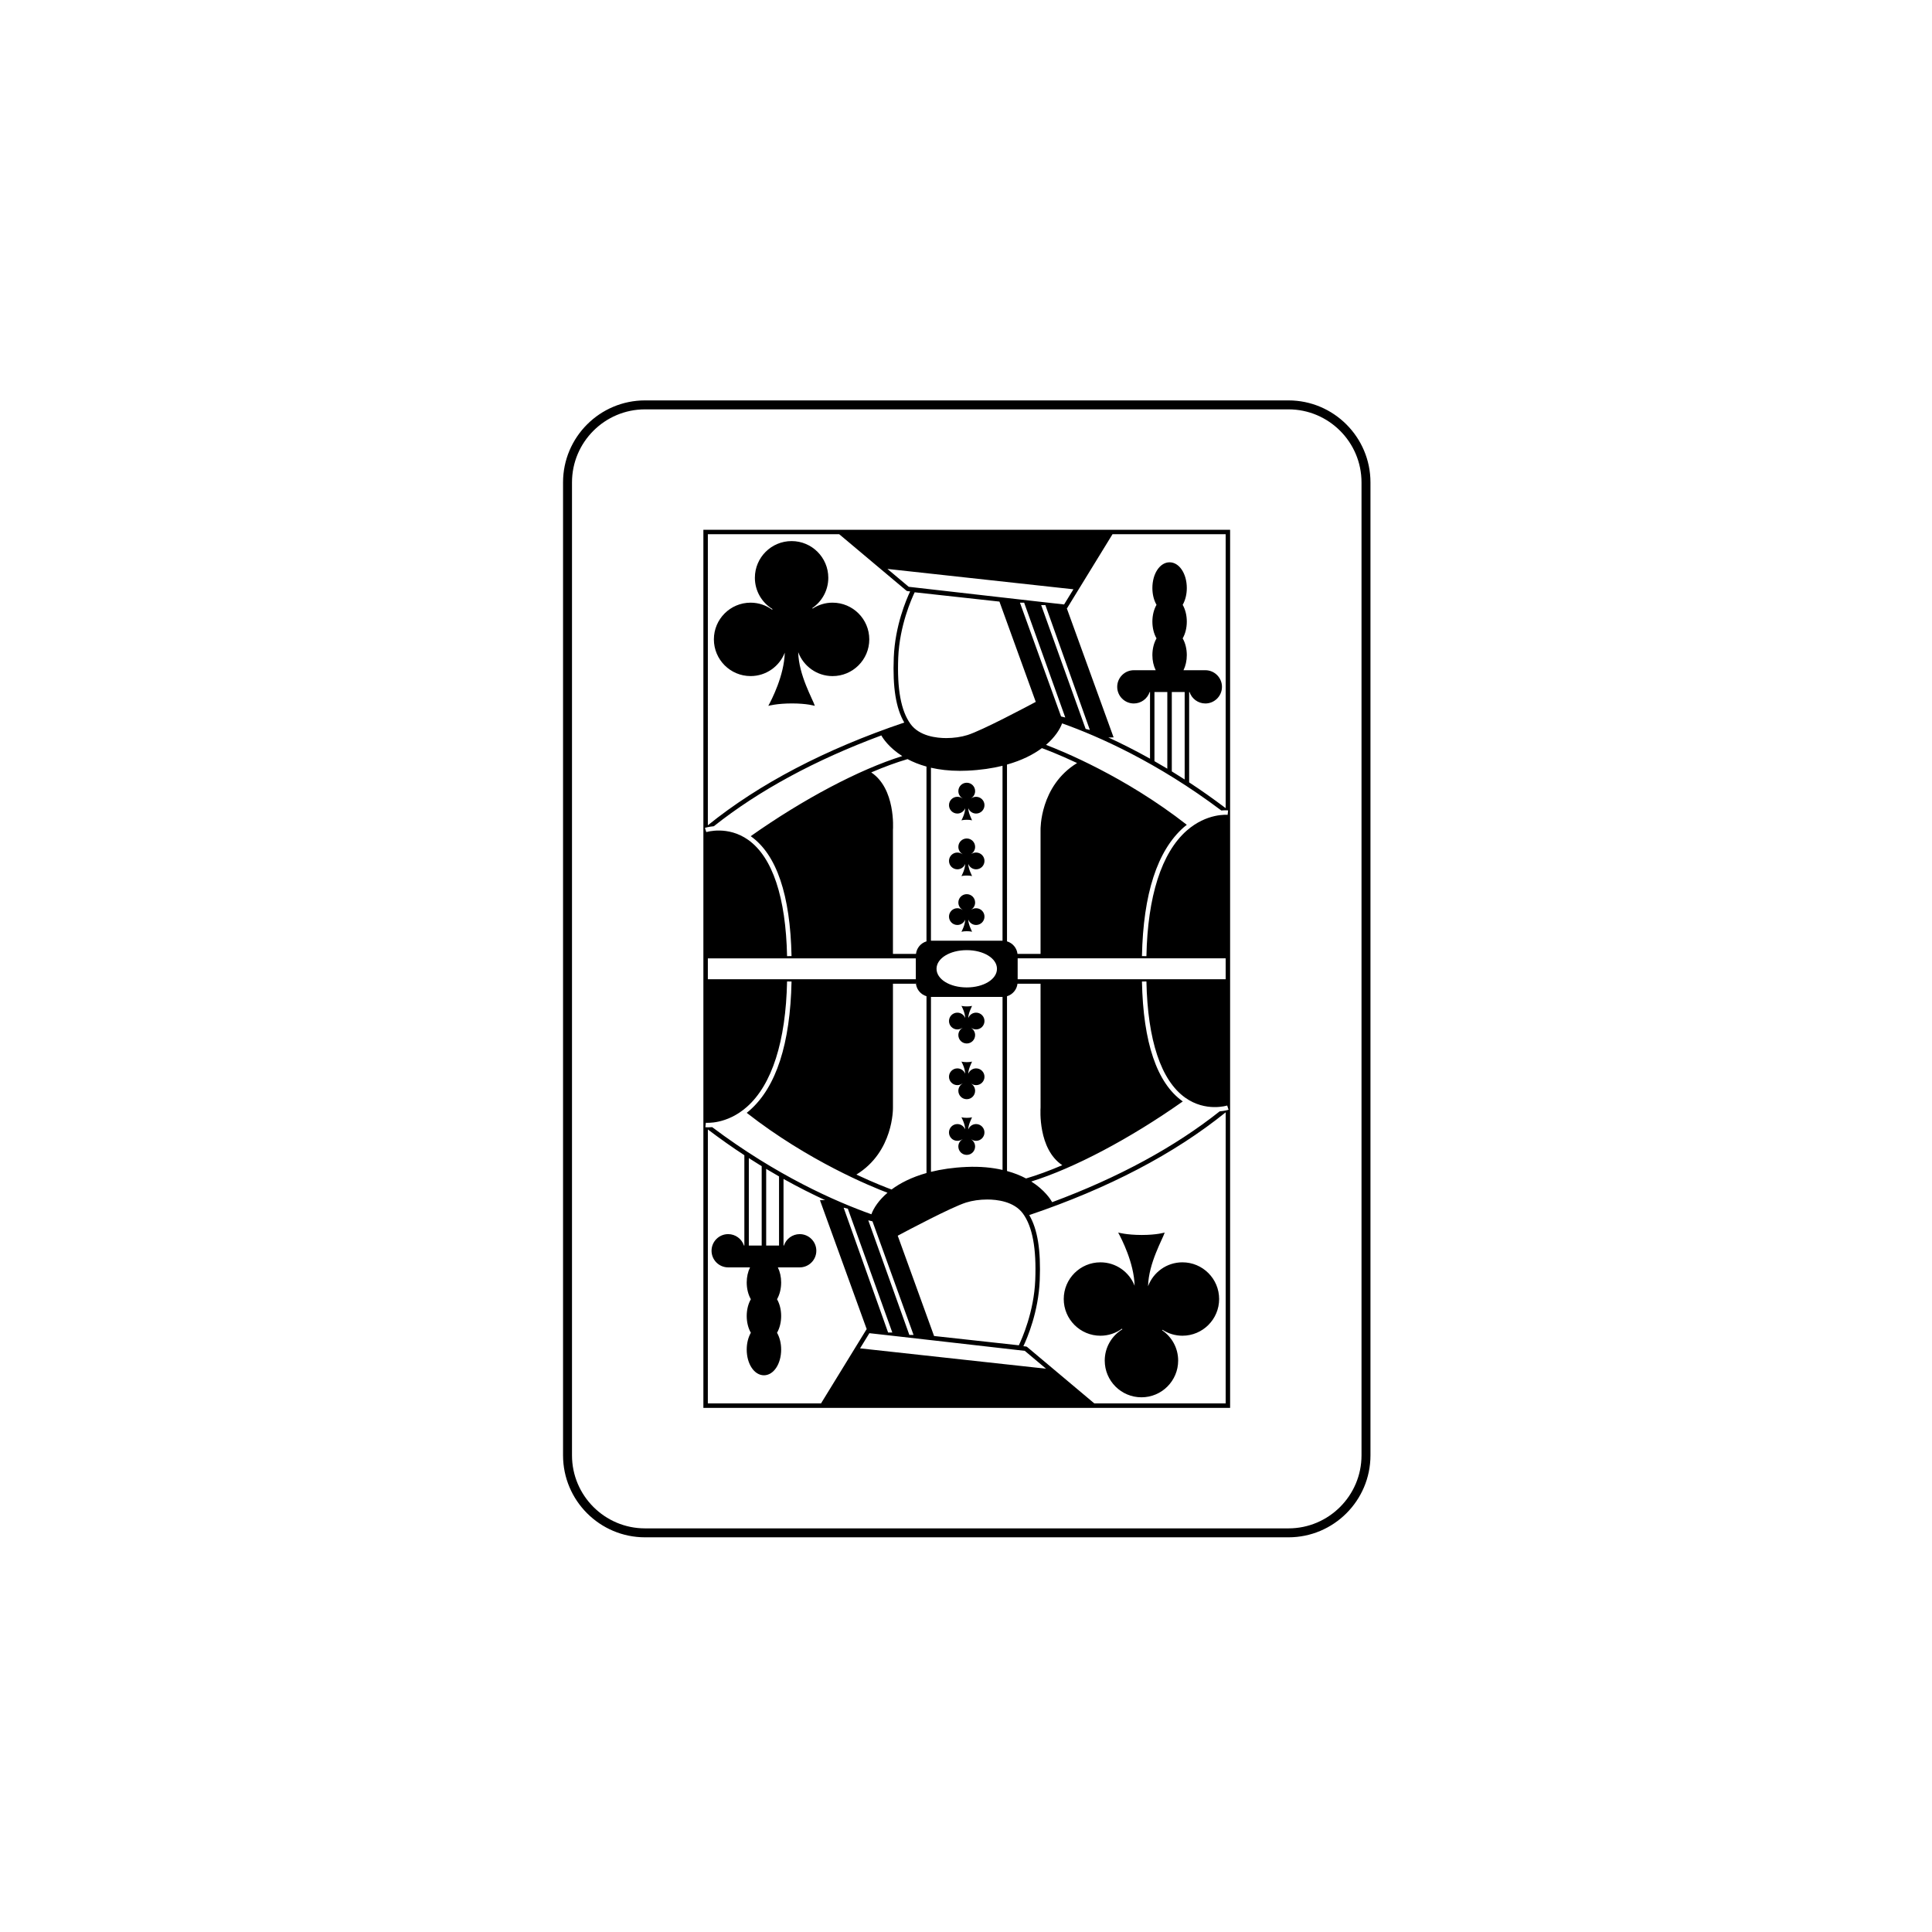 <?xml version="1.0" encoding="UTF-8"?>
<!-- Uploaded to: SVG Repo, www.svgrepo.com, Generator: SVG Repo Mixer Tools -->
<svg fill="#000000" width="800px" height="800px" version="1.1" viewBox="144 144 512 512" xmlns="http://www.w3.org/2000/svg">
 <g>
  <path d="m485.46 250.11h-170.52c-11.98 0-21.727 9.746-21.727 21.727v257.84c0 11.98 9.746 21.727 21.727 21.727h170.52c11.98 0 21.727-9.746 21.727-21.727v-257.84c0-11.98-9.746-21.727-21.727-21.727zm19.355 279.57c0 10.672-8.684 19.355-19.355 19.355h-170.52c-10.672 0-19.355-8.684-19.355-19.355v-257.84c0-10.672 8.684-19.355 19.355-19.355h170.52c10.672 0 19.355 8.684 19.355 19.355z"/>
  <path d="m366.61 284.39h-36.207v232.72h139.59v-232.72zm61.859 15.777-2.469 4.019-6.356-0.711-8.434-0.961-1.445-0.164-0.191-0.02-1.168-0.133-23.59-2.691-5.637-4.734zm-54.367 167.23 1.113 0.27 10.883 30.098h-1.113zm6.371 29.734-1.117-0.004-11.785-33.082 1.117 0.273zm10.238-103.84v-45.836c2.215 0.508 4.754 0.824 7.68 0.824 0.617 0 1.254-0.016 1.906-0.043 3.57-0.156 6.668-0.629 9.383-1.297v46.352zm17.496 7.449c0 2.769-3.519 4.938-8.008 4.938-4.492 0-8.008-2.168-8.008-4.938 0-2.769 3.519-4.941 8.008-4.941 4.488 0.004 8.008 2.172 8.008 4.941zm-17.492 7.453h18.969v45.848c-2.688-0.617-5.844-0.957-9.586-0.789-3.57 0.156-6.668 0.629-9.383 1.297zm9.668-69.398c-1.648 0.52-3.641 0.805-5.617 0.805-2.527 0-7.117-0.488-9.477-3.746-2.519-3.481-3.582-9.238-3.246-17.602 0.34-8.461 3.559-15.633 4.356-17.289l22.461 2.465 9.629 26.578c-2.457 1.316-14.25 7.578-18.105 8.789zm-10.855 8.352v46.324c-1.488 0.445-2.598 1.734-2.781 3.316h-6.109v-32.828c0.035-0.469 0.695-10.969-5.754-15.262 3.414-1.461 6.652-2.652 9.625-3.523 1.41 0.754 3.074 1.438 5.019 1.973zm-2.828 50.828v5.535h-55.113v-5.535zm-6.059 39.59v-32.875l6.062 0.004v-0.441c0.004 1.781 1.203 3.269 2.828 3.758v46.852c-3.953 1.113-6.988 2.672-9.254 4.363-0.996-0.363-4.438-1.656-9.328-3.953 9.898-6.047 9.691-17.602 9.691-17.707zm1.266 33.91c2.461-1.316 14.254-7.574 18.109-8.789 1.648-0.52 3.644-0.805 5.617-0.805 2.527 0 7.113 0.488 9.473 3.746 2.519 3.481 3.582 9.238 3.246 17.602-0.336 8.461-3.555 15.633-4.352 17.289l-22.461-2.465zm28.961-17.145v-46.32c1.484-0.445 2.594-1.734 2.777-3.316h6.113l0.004 32.832c-0.035 0.469-0.695 10.969 5.754 15.262-3.406 1.457-6.637 2.648-9.602 3.516-1.418-0.758-3.098-1.438-5.047-1.973zm2.824-50.824v-5.535h55.121v5.535zm6.066-39.59v32.871h-6.109c-0.184-1.582-1.293-2.871-2.781-3.316l-0.004-46.852c3.953-1.113 6.988-2.672 9.25-4.359 0.996 0.363 4.438 1.656 9.328 3.953-9.895 6.047-9.688 17.602-9.684 17.703zm-5.461-60.195h1.113l10.902 30.422-1.113-0.27zm5.625 0.637 1.117 0.004 11.785 33.082-1.117-0.273zm-88.332-18.789h34.805l17.797 14.949c0.09 0.074 0.199 0.121 0.316 0.133l0.691 0.078c-1.008 2.125-4 9.082-4.336 17.477-0.32 7.973 0.57 13.512 2.781 17.273-20.961 7.086-38.457 16.242-52.055 27.23zm1.582 77.391c11.93-9.465 26.824-17.539 44.395-24.066 0.012 0.023 0.02 0.043 0.039 0.07 0.348 0.637 1.945 3.148 5.504 5.406-11.344 3.531-26.207 11.375-40.168 21.227 0.016 0.012 0.027 0.016 0.043 0.027 6.824 4.852 10.449 15.535 10.781 31.746l-1.184 0.023c-0.32-15.594-3.875-26.246-10.281-30.805-5.422-3.856-11.066-2.09-11.125-2.074l-0.367-1.129c0.098-0.023 0.984-0.301 2.363-0.426zm-2.113 78.582c0.051 0.008 5.523 0.52 10.863-4.195 6.648-5.867 10.336-17.367 10.66-33.254l1.184 0.023c-0.336 16.488-4.07 27.977-11.094 34.148-0.262 0.23-0.523 0.445-0.785 0.652 16.387 12.812 33.121 19.59 37.309 21.176-2.305 1.977-3.664 4.039-4.269 5.703-9.582-3.406-25.137-10.27-42.191-23.09-0.422 0.035-0.785 0.051-1.07 0.051-0.43 0-0.691-0.027-0.738-0.031zm19.395 14.223v18.324h-3.41v-20.32c1.152 0.691 2.289 1.355 3.41 1.996zm-4.598-2.711v21.035h-3.41v-23.18c1.148 0.742 2.289 1.457 3.41 2.144zm15.723 62.863h-29.992l0.004-72.598c3.285 2.488 6.523 4.766 9.672 6.828v23.941h-0.105c-0.586-1.781-2.273-3.031-4.184-3.031-2.43 0-4.406 1.977-4.406 4.406 0 2.43 1.977 4.406 4.406 4.406h5.793c-0.566 1.156-0.879 2.535-0.879 3.996 0 1.648 0.387 3.211 1.094 4.445-0.707 1.234-1.094 2.797-1.094 4.445 0 1.648 0.387 3.211 1.094 4.441-0.707 1.234-1.094 2.797-1.094 4.445 0 3.824 2.004 6.824 4.566 6.824 2.559 0 4.562-2.996 4.562-6.824 0-1.648-0.387-3.211-1.094-4.445 0.707-1.234 1.094-2.797 1.094-4.441 0-1.648-0.387-3.211-1.094-4.445 0.707-1.234 1.094-2.797 1.094-4.445 0-1.461-0.312-2.84-0.879-3.996h5.793c2.43 0 4.406-1.977 4.406-4.406 0-2.43-1.977-4.406-4.406-4.406-1.91 0-3.598 1.25-4.184 3.031h-0.105v-17.656c3.93 2.191 7.641 4.055 11.059 5.629-0.141-0.012-0.285-0.02-0.414-0.02l-0.988 0.031 12.395 34.188c-0.031 0.031-0.074 0.051-0.098 0.09zm10.348-14.59 2.469-4.019 6.359 0.711 8.434 0.961 1.441 0.164 0.191 0.02 1.168 0.133 23.59 2.691 5.637 4.734zm96.887 14.59h-34.809l-17.797-14.949c-0.09-0.074-0.199-0.121-0.312-0.133l-0.691-0.078c1.008-2.125 4-9.082 4.336-17.477 0.32-7.973-0.57-13.512-2.781-17.273 20.961-7.082 38.461-16.242 52.059-27.234zm-1.59-77.395c-11.93 9.465-26.828 17.543-44.395 24.07-0.012-0.023-0.02-0.043-0.035-0.07-0.348-0.637-1.93-3.152-5.492-5.41 11.344-3.535 26.195-11.375 40.152-21.223-0.016-0.008-0.027-0.02-0.043-0.027-6.82-4.852-10.449-15.535-10.781-31.746l1.184-0.023c0.32 15.594 3.875 26.246 10.285 30.805 5.422 3.859 11.066 2.094 11.121 2.074l0.367 1.129c-0.094 0.023-0.984 0.301-2.363 0.422zm2.242-79.758-0.129 1.18c-0.055-0.008-5.523-0.52-10.863 4.195-6.648 5.867-10.336 17.367-10.66 33.258l-1.184-0.023c0.34-16.488 4.07-27.977 11.094-34.148 0.262-0.23 0.523-0.438 0.789-0.648-16.391-12.816-33.129-19.594-37.312-21.176 2.305-1.977 3.664-4.043 4.269-5.703 9.582 3.406 25.141 10.27 42.191 23.09-0.016 0-0.031 0.004-0.047 0.004 1.082-0.098 1.773-0.035 1.852-0.027zm-19.523-13.043v-18.328h3.41v20.32c-1.152-0.691-2.289-1.355-3.41-1.992zm4.598 2.707v-21.035h3.41v23.18c-1.148-0.738-2.289-1.457-3.41-2.144zm14.273-62.859v72.602c-3.289-2.488-6.527-4.766-9.676-6.832v-23.941h0.105c0.586 1.781 2.277 3.031 4.188 3.031 2.426 0 4.406-1.977 4.406-4.406 0-2.43-1.977-4.406-4.406-4.406h-5.793c0.566-1.156 0.879-2.535 0.879-3.996 0-1.648-0.387-3.211-1.094-4.445 0.707-1.234 1.094-2.797 1.094-4.445 0-1.648-0.387-3.211-1.094-4.445 0.707-1.234 1.094-2.797 1.094-4.445 0-3.824-2.004-6.824-4.562-6.824-2.559 0-4.562 2.996-4.562 6.824 0 1.648 0.387 3.211 1.094 4.445-0.707 1.234-1.094 2.797-1.094 4.445 0 1.648 0.387 3.211 1.094 4.445-0.707 1.234-1.094 2.797-1.094 4.445 0 1.461 0.312 2.84 0.879 3.996h-5.793c-2.43 0-4.406 1.977-4.406 4.406 0 2.43 1.977 4.406 4.406 4.406 1.91 0 3.598-1.25 4.184-3.031h0.105v17.656c-3.93-2.191-7.644-4.055-11.059-5.629 0.141 0.012 0.285 0.02 0.418 0.02l0.988-0.031-12.395-34.184c0.031-0.031 0.074-0.055 0.098-0.094l12.008-19.562z"/>
  <path d="m435.63 497.98c2.133 0 4.102-0.695 5.703-1.859l0.098 0.156c-2.793 1.711-4.664 4.777-4.664 8.293 0 5.375 4.356 9.73 9.73 9.73 5.371 0 9.727-4.356 9.727-9.73 0-3.332-1.676-6.269-4.231-8.02l0.07-0.145c1.523 0.992 3.34 1.574 5.293 1.574 5.371 0 9.727-4.356 9.727-9.723 0-5.371-4.356-9.727-9.727-9.727-4.18 0-7.731 2.641-9.109 6.34 0.129-6.121 3.902-12.555 4.41-14.234 0 0-2.043 0.645-6.07 0.645s-6.262-0.645-6.262-0.645c0.879 1.617 4.203 8.02 4.363 14.102-1.41-3.629-4.93-6.207-9.059-6.207-5.371 0-9.727 4.356-9.727 9.727 0 5.367 4.356 9.723 9.727 9.723z"/>
  <path d="m364.64 303.71c-1.953 0-3.769 0.582-5.293 1.574l-0.07-0.145c2.551-1.75 4.231-4.691 4.231-8.02 0-5.371-4.356-9.727-9.727-9.727-5.375 0-9.73 4.356-9.73 9.727 0 3.516 1.871 6.582 4.664 8.293l-0.098 0.16c-1.602-1.164-3.57-1.859-5.703-1.859-5.371 0-9.727 4.356-9.727 9.723 0 5.375 4.356 9.73 9.727 9.73 4.129 0 7.648-2.578 9.059-6.207-0.16 6.082-3.484 12.48-4.363 14.102 0 0 2.238-0.645 6.262-0.645 4.027 0 6.07 0.645 6.07 0.645-0.508-1.68-4.281-8.113-4.41-14.234 1.379 3.699 4.93 6.344 9.109 6.344 5.371 0 9.727-4.356 9.727-9.73s-4.356-9.73-9.727-9.73z"/>
  <path d="m402.68 355.16c-0.445 0-0.863 0.133-1.211 0.359l-0.016-0.035c0.582-0.398 0.965-1.07 0.965-1.832 0-1.227-0.992-2.219-2.219-2.219-1.227 0-2.223 0.992-2.223 2.219 0 0.805 0.426 1.504 1.066 1.895l-0.023 0.035c-0.367-0.266-0.816-0.426-1.305-0.426-1.227 0-2.219 0.996-2.219 2.219 0 1.227 0.992 2.223 2.219 2.223 0.941 0 1.746-0.59 2.07-1.418-0.035 1.387-0.797 2.852-0.996 3.219 0 0 0.512-0.148 1.43-0.148 0.918 0 1.387 0.148 1.387 0.148-0.117-0.383-0.977-1.855-1.008-3.25 0.316 0.848 1.125 1.449 2.082 1.449 1.227 0 2.219-0.996 2.219-2.223 0-1.219-0.992-2.215-2.219-2.215z"/>
  <path d="m402.68 384.69c-0.445 0-0.863 0.133-1.211 0.359l-0.016-0.035c0.582-0.398 0.965-1.07 0.965-1.832 0-1.227-0.992-2.219-2.219-2.219-1.227 0-2.223 0.992-2.223 2.219 0 0.805 0.426 1.504 1.066 1.895l-0.023 0.035c-0.367-0.266-0.816-0.426-1.305-0.426-1.227 0-2.219 0.996-2.219 2.219 0 1.227 0.992 2.223 2.219 2.223 0.941 0 1.746-0.59 2.07-1.418-0.035 1.387-0.797 2.852-0.996 3.219 0 0 0.512-0.148 1.43-0.148 0.918 0 1.387 0.148 1.387 0.148-0.117-0.383-0.977-1.855-1.008-3.25 0.316 0.848 1.125 1.449 2.082 1.449 1.227 0 2.219-0.996 2.219-2.223 0-1.219-0.992-2.215-2.219-2.215z"/>
  <path d="m402.68 369.93c-0.445 0-0.863 0.133-1.211 0.359l-0.016-0.031c0.582-0.398 0.965-1.07 0.965-1.832 0-1.227-0.992-2.219-2.219-2.219-1.227 0-2.223 0.992-2.223 2.219 0 0.805 0.426 1.504 1.066 1.895l-0.023 0.035c-0.367-0.266-0.816-0.422-1.305-0.422-1.227 0-2.219 0.996-2.219 2.219 0 1.227 0.992 2.223 2.219 2.223 0.941 0 1.746-0.586 2.07-1.418-0.035 1.387-0.797 2.848-0.996 3.219 0 0 0.512-0.148 1.43-0.148 0.918 0 1.387 0.148 1.387 0.148-0.117-0.383-0.977-1.855-1.008-3.25 0.316 0.848 1.125 1.449 2.082 1.449 1.227 0 2.219-0.996 2.219-2.223 0-1.227-0.992-2.223-2.219-2.223z"/>
  <path d="m402.41 447.84c0-0.762-0.383-1.434-0.965-1.832l0.016-0.035c0.348 0.227 0.762 0.359 1.211 0.359 1.227 0 2.219-0.996 2.219-2.219 0-1.227-0.992-2.223-2.219-2.223-0.953 0-1.766 0.602-2.082 1.449 0.027-1.398 0.891-2.867 1.008-3.25 0 0-0.465 0.148-1.387 0.148-0.918 0-1.43-0.148-1.43-0.148 0.203 0.371 0.961 1.832 0.996 3.219-0.324-0.828-1.129-1.418-2.07-1.418-1.227 0-2.219 0.996-2.219 2.223s0.992 2.219 2.219 2.219c0.488 0 0.938-0.16 1.305-0.426l0.023 0.035c-0.637 0.391-1.066 1.09-1.066 1.895 0 1.227 0.992 2.219 2.223 2.219 1.227 0.004 2.219-0.988 2.219-2.215z"/>
  <path d="m397.71 416.81c0.488 0 0.938-0.16 1.305-0.426l0.023 0.035c-0.637 0.391-1.066 1.09-1.066 1.895 0 1.227 0.992 2.219 2.223 2.219 1.227 0 2.219-0.992 2.219-2.219 0-0.762-0.383-1.434-0.965-1.832l0.016-0.035c0.348 0.227 0.762 0.359 1.211 0.359 1.227 0 2.219-0.996 2.219-2.219 0-1.227-0.992-2.223-2.219-2.223-0.953 0-1.766 0.602-2.082 1.449 0.027-1.398 0.891-2.867 1.008-3.25 0 0-0.465 0.148-1.387 0.148-0.918 0-1.43-0.148-1.43-0.148 0.203 0.371 0.961 1.832 0.996 3.219-0.324-0.828-1.129-1.418-2.07-1.418-1.227 0-2.219 0.996-2.219 2.223 0 1.227 0.992 2.223 2.219 2.223z"/>
  <path d="m397.71 431.57c0.488 0 0.938-0.156 1.305-0.422l0.023 0.035c-0.637 0.391-1.066 1.094-1.066 1.895 0 1.227 0.992 2.219 2.223 2.219 1.227 0 2.219-0.992 2.219-2.219 0-0.762-0.383-1.434-0.965-1.832l0.016-0.031c0.348 0.227 0.762 0.359 1.211 0.359 1.227 0 2.219-0.996 2.219-2.219 0-1.227-0.992-2.223-2.219-2.223-0.953 0-1.766 0.602-2.082 1.449 0.027-1.398 0.891-2.867 1.008-3.25 0 0-0.465 0.148-1.387 0.148-0.918 0-1.43-0.148-1.43-0.148 0.203 0.371 0.961 1.832 0.996 3.219-0.324-0.828-1.129-1.418-2.07-1.418-1.227 0-2.219 0.996-2.219 2.223 0 1.219 0.992 2.215 2.219 2.215z"/>
 </g>
</svg>